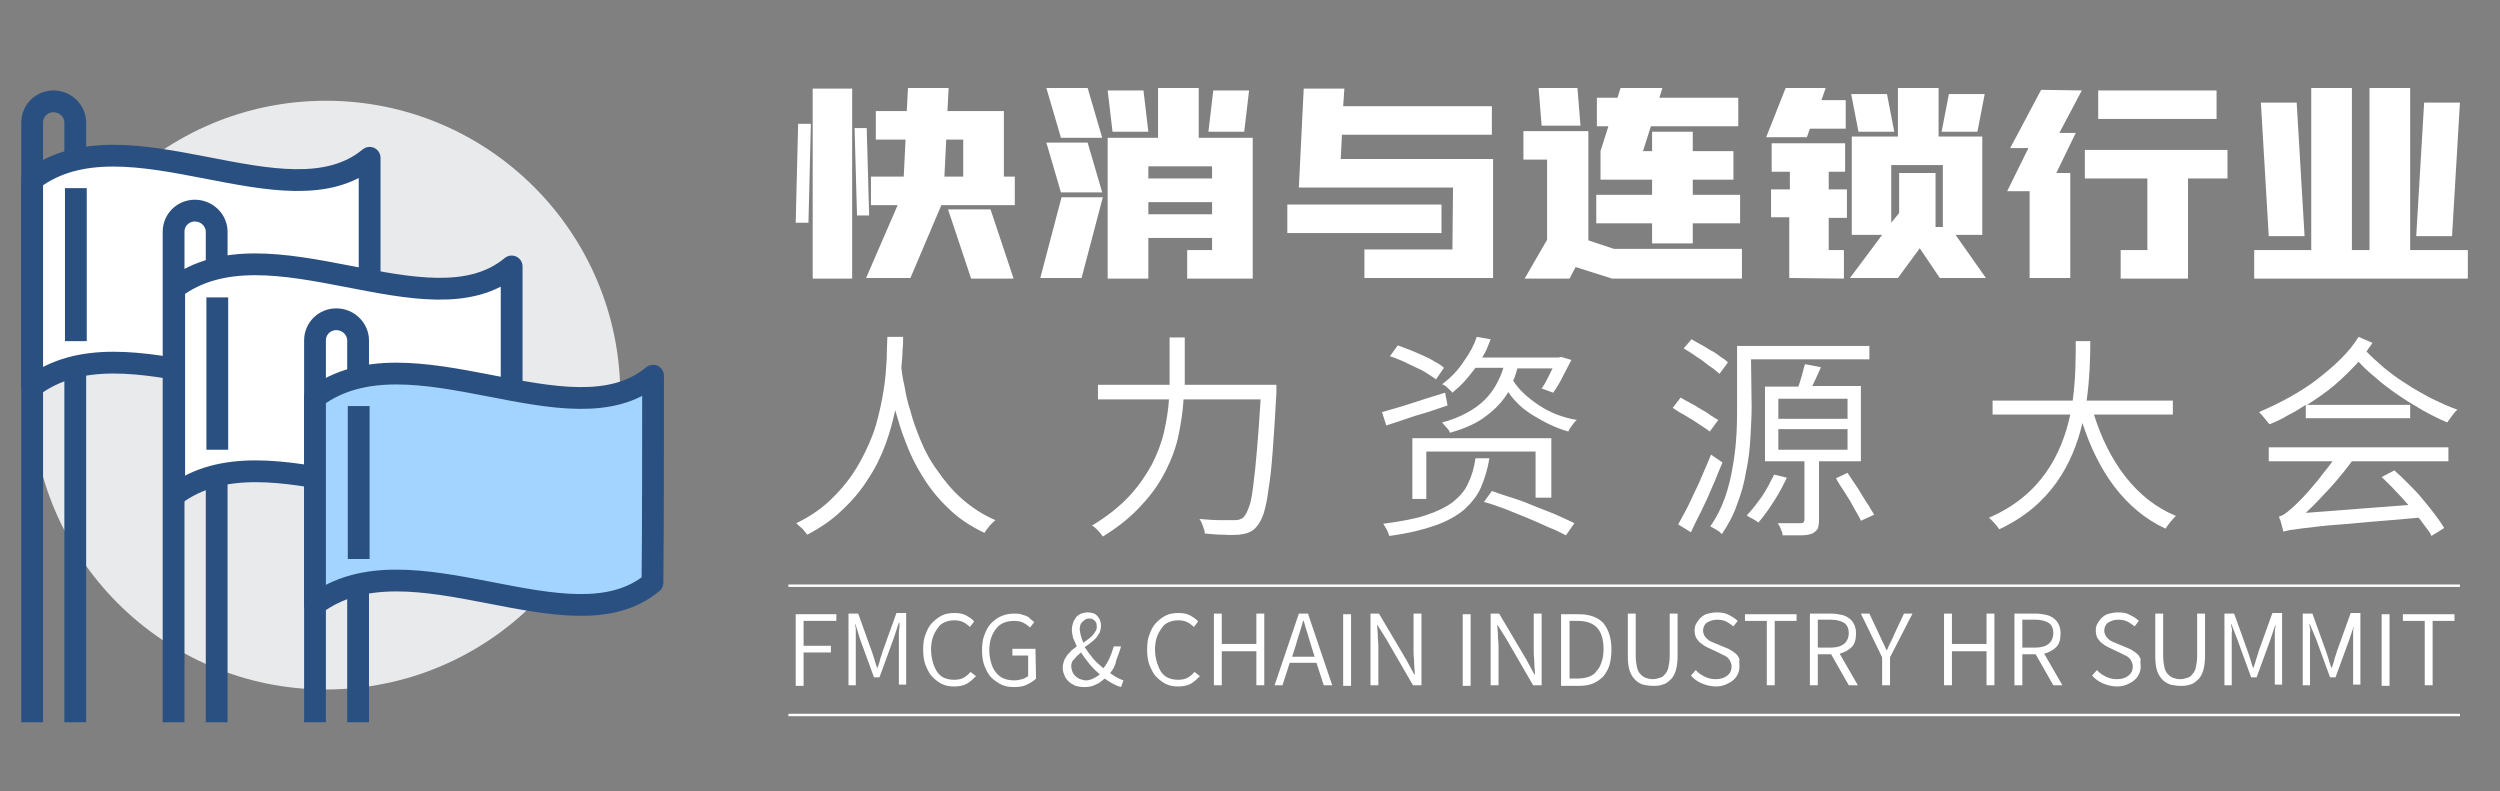 <?xml version="1.0" encoding="utf-8"?>
<!-- Generator: Adobe Illustrator 26.0.0, SVG Export Plug-In . SVG Version: 6.00 Build 0)  -->
<svg version="1.1" id="图层_1" xmlns="http://www.w3.org/2000/svg" xmlns:xlink="http://www.w3.org/1999/xlink" x="0px" y="0px"
	 viewBox="0 0 411.9 130.4" style="enable-background:new 0 0 411.9 130.4;" xml:space="preserve">
<rect x="0" y="0" width="411.9" height="130.4" fill="#808080" stroke="none"/>
<style type="text/css">
	.st0{fill:#FFFFFF;}
	.st1{fill:#E9EAEB;}
	.st2{fill:none;stroke:#2A5082;stroke-width:3.59;stroke-miterlimit:10;}
	.st3{fill:#FFFFFF;stroke:#2A5082;stroke-width:3.59;stroke-linejoin:round;stroke-miterlimit:10;}
	.st4{fill:#A3D4FF;stroke:#2A5082;stroke-width:3.59;stroke-linejoin:round;stroke-miterlimit:10;}
	.st5{fill:none;stroke:#2A5082;stroke-width:3.59;stroke-linejoin:round;stroke-miterlimit:10;}
</style>
<g>
	<g id="图层_1_00000036954523399039745890000012450106874199624615_">
	</g>
	<g id="图层_3">
	</g>
	<path class="st0" d="M133.2,36.7h-2.1l0.4-16.3h2.1L133.2,36.7z M133.9,14.6h6.5v31.3h-6.5V14.6z M142.8,21.1l0.4,14.4h-2
		l-0.4-14.4H142.8z M147.9,33.8h-4.4v-4.7h5.4l0.3-6.1h-4.9v-4.7h5.1l0.2-3.8h6.7l-0.2,3.8h9.3v10.8h1.8v4.7h-12.1l-5.1,12h-7.3
		L147.9,33.8z M158.7,29.1v-6.1h-2.8l-0.3,6.1H158.7z M163.2,34.5l3.8,11.4H160l-3.8-11.4H163.2z"/>
	<path class="st0" d="M174.9,32.5h6.8l-3.5,13.3h-6.8L174.9,32.5z M179.2,14.5l2.4,8.2h-6.8l-2.4-8.2L179.2,14.5z M179.2,23.5
		l2.4,8.2h-6.8l-2.4-8.2L179.2,23.5z M188.4,14.9l0.8,6.8h-5.9l-0.8-6.8H188.4z M206.4,45.9h-10.8v-4.7h4.1v-2h-10.5v6.7h-6.7V22.7
		h8.3v-8.2h6.7v8.2h8.9L206.4,45.9L206.4,45.9z M199.7,29.4v-2h-10.5v2H199.7z M199.7,35.3v-2h-10.5v2H199.7z M199.9,14.9h5.9
		l-0.8,6.8h-5.9L199.9,14.9z"/>
	<path class="st0" d="M212.1,33.7h25.4v4.7h-25.4V33.7z M239.4,30.9H214l0.8-16.3h6.7l-0.2,2.9h24.5v4.7h-24.7l-0.2,4H246v19.6
		h-21.2v-4.7h14.5L239.4,30.9L239.4,30.9z"/>
	<path class="st0" d="M251.1,21.6h10.6v18l4.2,1.4H287v4.9h-21.4l-6-1.9l-1,1.9h-7.4l3.7-6.4V26.3h-3.9V21.6z M259.9,14.5l0.5,6.2
		H254l-0.5-6.2H259.9z M273.4,16.1h13v4.7H272l-1.3,4.1h1.5v-3.2h6.7v3.2h6.7v4.7h-6.7v2.5h7.8v4.7h-7.8v3.3h-6.7v-3.3h-9.2v-4.7
		h9.2v-2.5h-8.5v-4.7l1.3-4.1h-1.9v-4.7h3.4l0.5-1.6h6.9L273.4,16.1z"/>
	<path class="st0" d="M294.2,14.5h6.6l-0.7,2h4v4.7h-5.9l-0.5,1.4H291L294.2,14.5z M291.9,31.2h3v-2.9h-3v-4.7H304v4.7h-2.7v2.9h3
		v4.7h-3v5.3l2.5,0v4.7l-9-0.1v-10h-3V31.2z M326.6,38.7h-4.4l5,7.1h-7.6l-3.3-4.9l-3.6,4.9h-7.9l5.3-7.1h-5V22.5h7.6v-8h6.7v8h7.2
		V38.7z M310.9,15.5l1.2,6.2h-5.9l-1.2-6.2H310.9z M312.9,35.1v-6.6h6v8.9h1.2V27.2h-8.5v9.5L312.9,35.1z M321.1,15.5h5.9l-1.2,6.2
		h-5.9L321.1,15.5z"/>
	<path class="st0" d="M339.3,21.9l2.7,0l-3.2,6.6h2.3v17.3h-6.7V31.5l-3.7,0l3.5-7.1l-3,0l5.1-9.6l6.7,0.1L339.3,21.9z M343.5,24.7
		H367v4.7h-6.5v16.5h-11.1v-4.7h4.4V29.4h-10.3V24.7z M345.7,14.9h19.5v4.7h-19.5V14.9z"/>
	<path class="st0" d="M387.4,41.2h3V14.5h6.7v26.7h9.5v4.7h-35.2v-4.7h9.4V14.5h6.7V41.2z M378.4,16.9l1.3,22h-5.9l-1.3-22
		L378.4,16.9z M399.4,16.9h5.9l-1.3,22h-5.9L399.4,16.9z"/>
	<path class="st0" d="M147.5,67.6c-0.4,1.8-0.9,3.7-1.6,5.6c-0.7,1.9-1.6,3.8-2.8,5.6c-1.1,1.8-2.5,3.5-4.2,5.1
		c-1.6,1.6-3.6,3-5.9,4.2c-0.2-0.3-0.5-0.6-0.8-1c-0.4-0.3-0.7-0.6-1-0.9c2.5-1.2,4.6-2.7,6.3-4.5c1.7-1.7,3.1-3.6,4.2-5.6
		c1.1-2,2-4,2.6-6c0.6-2.1,1-4,1.3-5.9c0.3-1.9,0.4-3.5,0.5-5.1c0-1.5,0.1-2.7,0.1-3.6h2.6c0,0.6,0,1.4-0.1,2.2
		c0,0.9-0.1,1.9-0.2,2.9c0.1,0.7,0.2,1.7,0.5,2.9c0.2,1.2,0.5,2.7,1,4.2c0.4,1.6,1,3.2,1.7,4.9c0.7,1.7,1.6,3.4,2.8,5
		c1.1,1.6,2.4,3.2,4,4.6c1.6,1.4,3.4,2.6,5.5,3.5c-0.3,0.3-0.7,0.6-1,1c-0.3,0.4-0.6,0.7-0.8,1.1c-2.3-1.1-4.3-2.4-6-4.1
		c-1.7-1.6-3.1-3.4-4.2-5.2c-1.2-1.9-2.1-3.8-2.8-5.7C148.5,71.1,148,69.3,147.5,67.6z"/>
	<path class="st0" d="M195,65.8c-0.1,1.9-0.4,3.8-0.8,5.8c-0.4,2-1.1,3.9-2.1,5.9c-1,2-2.3,3.9-4,5.7c-1.7,1.9-3.8,3.6-6.4,5.2
		c-0.2-0.3-0.5-0.7-0.8-1c-0.4-0.4-0.7-0.7-1-0.8c2.5-1.5,4.5-3.1,6.1-4.8c1.6-1.7,2.8-3.5,3.8-5.3c0.9-1.8,1.6-3.6,2-5.4
		c0.4-1.8,0.7-3.6,0.8-5.3h-11.7v-2.4h11.8c0-0.3,0-0.6,0-0.9s0-0.6,0-0.9v-6h2.5v6c0,0.3,0,0.6,0,0.9c0,0.3,0,0.6,0,0.9h15.1
		c0,0.2,0,0.4,0,0.5c0,0.1,0,0.2,0,0.4s0,0.3,0,0.4c-0.2,3.7-0.4,6.9-0.6,9.5s-0.4,4.7-0.7,6.4c-0.2,1.7-0.5,3-0.8,4
		c-0.3,0.9-0.7,1.6-1.1,2.1c-0.4,0.5-0.8,0.8-1.3,1c-0.4,0.2-1,0.3-1.7,0.4c-0.6,0-1.4,0.1-2.4,0c-1,0-2.1-0.1-3.2-0.2
		c0-0.3-0.1-0.7-0.3-1.2s-0.3-0.9-0.6-1.2c1.2,0.1,2.4,0.2,3.4,0.2c1,0,1.8,0,2.2,0c0.4,0,0.7,0,1-0.1s0.5-0.2,0.7-0.4
		c0.3-0.3,0.6-0.9,0.9-1.7c0.3-0.8,0.5-2,0.7-3.6c0.2-1.5,0.4-3.5,0.6-5.8c0.2-2.3,0.4-5.1,0.6-8.3L195,65.8L195,65.8z"/>
	<path class="st0" d="M238.5,66.8c-1.7,0.6-3.5,1.2-5.3,1.7c-1.7,0.6-3.3,1.1-4.8,1.6l-0.7-2.2c1.3-0.4,2.9-0.8,4.7-1.4
		c1.8-0.6,3.7-1.2,5.7-1.8L238.5,66.8z M245.4,75.5c-0.3,1.8-0.8,3.4-1.4,4.8c-0.6,1.4-1.6,2.6-2.8,3.7c-1.2,1-2.8,1.9-4.8,2.6
		c-2,0.7-4.5,1.3-7.5,1.7c-0.1-0.3-0.2-0.6-0.4-1s-0.4-0.7-0.6-1c2.9-0.4,5.2-0.8,7-1.4c1.8-0.6,3.3-1.3,4.5-2.2
		c1.1-0.9,2-1.9,2.5-3.1c0.6-1.2,1-2.6,1.2-4.1L245.4,75.5L245.4,75.5z M230.3,56.9c0.6,0.2,1.3,0.5,2.1,0.8s1.4,0.6,2.1,0.9
		c0.7,0.3,1.3,0.6,1.9,1c0.6,0.3,1.1,0.6,1.5,1l-1.3,1.9c-0.4-0.3-0.9-0.6-1.5-1c-0.6-0.4-1.2-0.7-1.9-1c-0.7-0.3-1.4-0.7-2.1-1
		c-0.7-0.3-1.4-0.6-2.1-0.8L230.3,56.9z M235,74.4v7.8h-2.3v-10h22.9V82H253v-7.6H235z M248.5,64.6c-0.9,1.5-2.1,2.8-3.6,3.9
		c-1.5,1.2-3.5,2.1-6,2.8c-0.1-0.3-0.3-0.6-0.6-0.9c-0.3-0.3-0.5-0.6-0.7-0.8c1.6-0.4,3-1,4.1-1.6s2.1-1.3,2.9-2.1
		c0.8-0.8,1.4-1.6,1.9-2.5c0.5-0.9,0.9-1.8,1.2-2.8h-4.6c-0.5,0.7-1.1,1.4-1.7,2.1c-0.6,0.7-1.3,1.3-2.1,2c-0.2-0.3-0.5-0.5-0.8-0.8
		c-0.3-0.3-0.6-0.5-0.9-0.6c1.5-1.1,2.7-2.4,3.6-3.8c1-1.4,1.7-2.7,2.1-4l2.3,0.4c-0.2,0.5-0.4,1-0.6,1.5c-0.2,0.5-0.5,1-0.8,1.5
		h12.6l0.4-0.1l1.7,0.5c-0.5,1-1,1.9-1.5,2.9c-0.5,1-1,1.8-1.5,2.5L254,64c0.3-0.4,0.6-0.9,0.9-1.5c0.3-0.6,0.6-1.2,0.9-1.8H250
		c-0.1,0.4-0.2,0.7-0.3,1c-0.1,0.3-0.2,0.7-0.4,1c1,1.6,2.5,2.9,4.3,4.1s3.9,2,6.2,2.4c-0.3,0.2-0.5,0.5-0.8,0.9
		c-0.3,0.4-0.5,0.7-0.6,1c-2.1-0.6-3.9-1.5-5.7-2.6C251,67.5,249.6,66.2,248.5,64.6z M245.8,80.9c1.1,0.4,2.3,0.8,3.6,1.2
		c1.3,0.4,2.5,0.9,3.7,1.4c1.2,0.5,2.4,0.9,3.5,1.4c1.1,0.5,2,0.9,2.8,1.3l-1.4,2c-0.8-0.4-1.7-0.9-2.8-1.3c-1.1-0.5-2.2-1-3.4-1.5
		c-1.2-0.5-2.5-1-3.7-1.5c-1.3-0.5-2.5-0.9-3.6-1.2L245.8,80.9z"/>
	<path class="st0" d="M276.9,65.5c0.5,0.3,1,0.6,1.6,0.9c0.6,0.3,1.1,0.6,1.7,1c0.6,0.3,1.1,0.6,1.6,1c0.5,0.3,0.9,0.6,1.3,0.8
		l-1.4,1.9c-0.4-0.3-0.8-0.6-1.3-0.9c-0.5-0.3-1-0.7-1.5-1c-0.6-0.3-1.1-0.7-1.7-1c-0.6-0.3-1.1-0.7-1.6-1L276.9,65.5z M283.8,76.2
		c-0.4,0.9-0.8,1.9-1.2,2.9c-0.4,1-0.9,2-1.3,3c-0.5,1-0.9,2-1.4,2.9c-0.5,1-0.9,1.8-1.3,2.7l-2.1-1.3c0.4-0.7,0.8-1.5,1.3-2.4
		c0.5-0.9,0.9-1.9,1.4-2.9c0.5-1,1-2.1,1.4-3.1c0.5-1.1,0.9-2.1,1.3-3.1L283.8,76.2z M278.7,55.9c0.5,0.3,1,0.6,1.6,0.9
		c0.6,0.3,1.1,0.7,1.7,1s1.1,0.7,1.5,1c0.5,0.3,0.9,0.6,1.2,0.9l-1.4,1.9c-0.3-0.3-0.7-0.6-1.2-1c-0.5-0.3-1-0.7-1.5-1.1
		c-0.5-0.4-1.1-0.7-1.6-1.1c-0.6-0.4-1.1-0.7-1.6-1L278.7,55.9z M288.6,67c0,1.6-0.1,3.2-0.2,5.1c-0.1,1.8-0.3,3.7-0.7,5.5
		c-0.3,1.9-0.8,3.7-1.5,5.5c-0.6,1.8-1.5,3.4-2.5,4.9c-0.2-0.2-0.5-0.5-0.9-0.7c-0.4-0.3-0.8-0.4-1-0.6c1-1.4,1.8-3,2.4-4.7
		c0.6-1.7,1-3.4,1.3-5.2c0.3-1.7,0.5-3.5,0.6-5.2s0.1-3.3,0.1-4.7v-9.9h21.8v2.2h-19.5L288.6,67L288.6,67z M294.4,78.7
		c-0.6,1.3-1.3,2.6-2.2,4s-1.7,2.5-2.5,3.4c-0.2-0.2-0.5-0.4-0.9-0.6c-0.4-0.2-0.8-0.4-1-0.6c0.9-0.9,1.7-2,2.5-3.1
		c0.8-1.2,1.4-2.4,2-3.6L294.4,78.7z M298.6,87.9c-0.5,0.2-1.1,0.3-1.9,0.3c-0.8,0-1.8,0-3,0c0-0.3-0.1-0.7-0.3-1
		c-0.1-0.4-0.3-0.7-0.5-1c0.9,0,1.7,0,2.4,0c0.7,0,1.2,0,1.4,0c0.4,0,0.6-0.2,0.6-0.6V76h-6.5V63.7h5.5c0.2-0.6,0.4-1.2,0.6-1.9
		c0.2-0.7,0.3-1.3,0.5-1.8l2.6,0.5c-0.2,0.6-0.5,1.1-0.7,1.6c-0.2,0.5-0.5,1-0.7,1.5h8V76h-6.9v9.7c0,0.6-0.1,1.1-0.2,1.4
		C299.3,87.4,299,87.7,298.6,87.9z M293,69h11.4v-3.3H293V69z M293,74.1h11.4v-3.4H293V74.1z M304.4,77.9c0.4,0.6,0.7,1.1,1.2,1.8
		c0.4,0.6,0.8,1.2,1.2,1.9c0.4,0.6,0.7,1.2,1.1,1.7c0.3,0.6,0.6,1,0.9,1.5l-2.2,1c-0.2-0.5-0.5-1-0.8-1.5c-0.3-0.6-0.7-1.2-1-1.8
		c-0.4-0.6-0.8-1.3-1.2-1.9c-0.4-0.6-0.8-1.2-1.1-1.8L304.4,77.9z"/>
	<path class="st0" d="M379.9,66.7c-0.9,0.6-1.9,1.2-2.9,1.7c-1,0.6-2,1.1-3.1,1.5c-0.2-0.3-0.5-0.6-0.8-1c-0.3-0.4-0.6-0.7-0.9-1
		c1.8-0.8,3.5-1.6,5.1-2.5c1.6-0.9,3.2-1.9,4.6-3c1.4-1.1,2.7-2.2,3.8-3.3c1.2-1.2,2.1-2.3,2.9-3.6l2.3,1c-0.2,0.2-0.3,0.5-0.5,0.7
		c-0.2,0.2-0.3,0.5-0.5,0.7c0.8,0.9,1.8,1.7,2.9,2.7c1.1,0.9,2.3,1.8,3.6,2.6c1.3,0.9,2.7,1.6,4.1,2.4c1.5,0.7,2.9,1.4,4.4,1.9
		c-0.3,0.2-0.6,0.6-0.9,1c-0.3,0.4-0.6,0.8-0.8,1.1c-1.4-0.6-2.8-1.3-4.2-2.1c-1.4-0.8-2.7-1.6-4-2.5c-1.3-0.9-2.5-1.8-3.5-2.7
		c-1.1-0.9-2.1-1.8-2.9-2.7c-1.2,1.3-2.5,2.6-3.9,3.8s-3,2.3-4.6,3.3h17v2.2h-17.2V66.7z M394.5,77.5c0.8,0.7,1.6,1.5,2.4,2.3
		c0.8,0.8,1.6,1.6,2.3,2.5c0.7,0.8,1.4,1.7,2,2.5s1.1,1.5,1.5,2.2l-2.1,1.3c-0.2-0.5-0.5-0.9-0.9-1.4c-0.4-0.5-0.7-1-1.2-1.6
		c-3.2,0.3-5.9,0.5-8.2,0.7c-2.3,0.2-4.2,0.4-5.8,0.5s-2.9,0.3-3.8,0.4c-1,0.1-1.8,0.2-2.4,0.3c-0.6,0.1-1,0.1-1.3,0.2
		c-0.3,0.1-0.6,0.1-0.8,0.2c0-0.1-0.1-0.3-0.1-0.5c-0.1-0.2-0.1-0.4-0.2-0.7c-0.1-0.2-0.1-0.5-0.2-0.7s-0.2-0.4-0.2-0.6
		c0.4-0.1,0.8-0.3,1.3-0.7c0.5-0.4,1.1-0.9,1.7-1.5c0.6-0.6,1.2-1.2,1.8-1.9c0.6-0.7,1.2-1.4,1.7-2c0.5-0.7,1-1.3,1.4-1.8
		c0.4-0.5,0.7-0.9,0.9-1.2h-10.5v-2.3h29.6v2.3h-15.9c-1.2,1.6-2.4,3.1-3.7,4.5s-2.6,2.8-3.9,4l16.9-1.3c-0.7-0.8-1.4-1.6-2.2-2.4
		c-0.7-0.8-1.5-1.5-2.2-2.2L394.5,77.5z"/>
	<g>
		<ellipse class="st1" cx="53.7" cy="65.1" rx="48.5" ry="48.5"/>
		<path class="st2" d="M5.3,119V20.2c0-2,1.6-3.5,3.5-3.5h0c2,0,3.6,1.6,3.6,3.5V119"/>
		<path class="st3" d="M60.9,26c-13.6,11.3-40.1-8.2-55.6,3.6c0,8.7,0,24.2,0,34.1c15.6-11.8,42.1,7.7,55.6-3.6
			C60.9,51.4,60.9,35.9,60.9,26z"/>
		<path class="st2" d="M28.6,119V38.2c0-2,1.6-3.5,3.5-3.5h0c2,0,3.6,1.6,3.6,3.5V119"/>
		<path class="st3" d="M84.3,43.9c-13.6,11.3-40.1-8.2-55.6,3.6c0,8.7,0,24.2,0,34.1c15.6-11.8,42.1,7.7,55.6-3.6
			C84.3,69.4,84.3,53.8,84.3,43.9z"/>
		<path class="st2" d="M51.9,119V56.1c0-2,1.6-3.5,3.5-3.5h0c2,0,3.6,1.6,3.6,3.5V119"/>
		<path class="st4" d="M107.6,61.9C94,73.2,67.5,53.7,51.9,65.5c0,8.7,0,24.2,0,34.1c15.6-11.8,42.1,7.7,55.6-3.6
			C107.6,87.3,107.6,71.8,107.6,61.9z"/>
		<line class="st5" x1="12.5" y1="31" x2="12.5" y2="56.2"/>
		<line class="st5" x1="35.8" y1="49" x2="35.8" y2="74.1"/>
		<line class="st5" x1="59.1" y1="66.9" x2="59.1" y2="92.1"/>
	</g>
	<rect x="129.9" y="96.3" class="st0" width="275.4" height="0.4"/>
	<rect x="129.9" y="117.6" class="st0" width="275.4" height="0.4"/>
	<g>
		<g>
			<path class="st0" d="M132.4,107.6v5.4h-1.3v-11.8h6.7v1.1h-5.4v4.1h4.5v1.1H132.4z"/>
			<path class="st0" d="M140.9,102.7c0,0.3,0,0.5,0.1,0.8c0,0.3,0,0.6,0,0.9c0,0.3,0,0.6,0,0.9c0,0.3,0,0.6,0,0.8v6.8h-1.2v-11.8
				h1.6l2.3,6.4c0,0.1,0.1,0.2,0.1,0.3c0,0.1,0.1,0.2,0.1,0.3l0.4,1.3c0,0.1,0.1,0.2,0.1,0.3c0,0.1,0.1,0.2,0.1,0.3h0.1
				c0.1-0.4,0.3-0.8,0.4-1.3s0.3-0.8,0.4-1.3l2.3-6.4h1.6v11.8h-1.2v-6.8c0-0.2,0-0.5,0-0.8c0-0.3,0-0.6,0-0.9c0-0.3,0-0.6,0.1-0.9
				c0-0.3,0-0.6,0-0.8h-0.1l-0.9,2.7l-2.3,6.3h-0.9l-2.3-6.3L140.9,102.7L140.9,102.7L140.9,102.7z"/>
			<path class="st0" d="M160.8,111.4c-0.5,0.5-1,1-1.6,1.3c-0.6,0.3-1.3,0.4-2,0.4c-0.7,0-1.4-0.1-2-0.4c-0.6-0.3-1.1-0.7-1.6-1.2
				c-0.5-0.5-0.8-1.2-1.1-1.9c-0.3-0.8-0.4-1.6-0.4-2.6c0-0.9,0.1-1.8,0.4-2.5c0.3-0.8,0.6-1.4,1.1-1.9c0.5-0.5,1-0.9,1.6-1.2
				c0.6-0.3,1.3-0.4,2.1-0.4c0.7,0,1.3,0.1,1.9,0.4c0.5,0.3,1,0.6,1.3,1l-0.7,0.9c-0.3-0.3-0.7-0.6-1.1-0.8
				c-0.4-0.2-0.9-0.3-1.4-0.3c-0.6,0-1.1,0.1-1.6,0.3c-0.5,0.2-0.9,0.5-1.2,1c-0.3,0.4-0.6,0.9-0.8,1.5c-0.2,0.6-0.3,1.3-0.3,2
				s0.1,1.4,0.3,2.1s0.4,1.1,0.7,1.6c0.3,0.4,0.7,0.8,1.2,1c0.5,0.2,1,0.3,1.6,0.3c0.6,0,1.1-0.1,1.5-0.3c0.4-0.2,0.9-0.6,1.2-1
				L160.8,111.4z"/>
			<path class="st0" d="M170.7,111.8c-0.4,0.4-0.9,0.7-1.5,1s-1.3,0.4-2.1,0.4c-0.8,0-1.5-0.1-2.1-0.4c-0.6-0.3-1.2-0.7-1.7-1.2
				c-0.5-0.5-0.8-1.2-1.1-1.9c-0.3-0.8-0.4-1.6-0.4-2.6c0-0.9,0.1-1.8,0.4-2.5c0.3-0.8,0.6-1.4,1.1-1.9c0.5-0.5,1-0.9,1.7-1.2
				c0.7-0.3,1.4-0.4,2.1-0.4c0.4,0,0.8,0,1.1,0.1c0.3,0.1,0.6,0.2,0.9,0.3c0.3,0.1,0.5,0.3,0.7,0.5c0.2,0.2,0.4,0.3,0.6,0.5
				l-0.7,0.9c-0.3-0.3-0.7-0.6-1.1-0.8c-0.4-0.2-0.9-0.3-1.5-0.3s-1.2,0.1-1.7,0.3c-0.5,0.2-0.9,0.5-1.3,1c-0.3,0.4-0.6,0.9-0.8,1.5
				c-0.2,0.6-0.3,1.3-0.3,2c0,0.8,0.1,1.4,0.3,2.1s0.4,1.1,0.8,1.6s0.8,0.8,1.3,1c0.5,0.2,1.1,0.3,1.7,0.3c0.5,0,0.9-0.1,1.3-0.2
				c0.4-0.1,0.7-0.3,1-0.5V108h-2.6v-1.1h3.8L170.7,111.8L170.7,111.8z"/>
			<path class="st0" d="M182.9,110.9c0.8,0.6,1.6,1,2.2,1.2l-0.4,1.1c-0.8-0.2-1.7-0.7-2.7-1.4c-0.5,0.4-0.9,0.8-1.5,1
				c-0.5,0.3-1.2,0.4-1.9,0.4c-0.5,0-1-0.1-1.4-0.2c-0.4-0.2-0.8-0.4-1.1-0.7c-0.3-0.3-0.6-0.6-0.7-1c-0.2-0.4-0.3-0.8-0.3-1.3
				c0-0.4,0.1-0.8,0.2-1.1c0.1-0.3,0.3-0.6,0.5-0.9c0.2-0.3,0.5-0.5,0.7-0.8c0.3-0.2,0.6-0.5,0.9-0.7c-0.2-0.5-0.4-1-0.6-1.4
				c-0.1-0.5-0.2-0.9-0.2-1.4c0-0.4,0.1-0.7,0.2-1.1c0.1-0.3,0.3-0.6,0.5-0.9s0.5-0.4,0.8-0.6c0.3-0.1,0.7-0.2,1.1-0.2
				c0.7,0,1.3,0.2,1.6,0.6c0.4,0.4,0.6,1,0.6,1.6c0,0.4-0.1,0.7-0.2,1.1c-0.2,0.3-0.4,0.6-0.6,0.9c-0.3,0.3-0.5,0.5-0.9,0.8
				c-0.3,0.2-0.6,0.5-1,0.7c0.4,0.6,0.9,1.3,1.4,1.9c0.5,0.6,1.1,1.1,1.7,1.6c0.8-1,1.3-2.2,1.7-3.6h1.2c-0.2,0.8-0.5,1.5-0.8,2.3
				C183.8,109.6,183.4,110.3,182.9,110.9z M176.5,109.8c0,0.3,0.1,0.6,0.2,0.9c0.1,0.3,0.3,0.5,0.5,0.7c0.2,0.2,0.5,0.4,0.8,0.5
				c0.3,0.1,0.6,0.2,0.9,0.2c0.4,0,0.8-0.1,1.2-0.3c0.4-0.2,0.8-0.4,1.1-0.7c-0.6-0.5-1.2-1.1-1.7-1.7c-0.5-0.6-1-1.3-1.4-1.9
				c-0.5,0.4-0.8,0.7-1.1,1.1C176.6,108.9,176.5,109.3,176.5,109.8z M177.9,103.7c0,0.3,0.1,0.7,0.2,1.1c0.1,0.4,0.2,0.7,0.4,1.1
				c0.3-0.2,0.5-0.4,0.8-0.6c0.3-0.2,0.5-0.4,0.7-0.6c0.2-0.2,0.3-0.4,0.5-0.7s0.2-0.5,0.2-0.8c0-0.4-0.1-0.7-0.3-0.9
				s-0.5-0.4-0.9-0.4c-0.5,0-0.8,0.2-1.1,0.5C178,102.7,177.9,103.2,177.9,103.7z"/>
			<path class="st0" d="M197.7,111.4c-0.5,0.5-1,1-1.6,1.3c-0.6,0.3-1.3,0.4-2,0.4c-0.7,0-1.4-0.1-2-0.4c-0.6-0.3-1.1-0.7-1.6-1.2
				c-0.5-0.5-0.8-1.2-1.1-1.9c-0.3-0.8-0.4-1.6-0.4-2.6c0-0.9,0.1-1.8,0.4-2.5c0.3-0.8,0.6-1.4,1.1-1.9c0.5-0.5,1-0.9,1.6-1.2
				c0.6-0.3,1.3-0.4,2.1-0.4c0.7,0,1.3,0.1,1.9,0.4c0.5,0.3,1,0.6,1.3,1l-0.7,0.9c-0.3-0.3-0.7-0.6-1.1-0.8
				c-0.4-0.2-0.9-0.3-1.4-0.3c-0.6,0-1.1,0.1-1.6,0.3c-0.5,0.2-0.9,0.5-1.2,1c-0.3,0.4-0.6,0.9-0.8,1.5c-0.2,0.6-0.3,1.3-0.3,2
				s0.1,1.4,0.3,2.1c0.2,0.6,0.4,1.1,0.7,1.6c0.3,0.4,0.7,0.8,1.2,1c0.5,0.2,1,0.3,1.6,0.3c0.6,0,1.1-0.1,1.5-0.3
				c0.4-0.2,0.9-0.6,1.2-1L197.7,111.4z"/>
			<path class="st0" d="M201.3,107.3v5.6H200v-11.8h1.3v5h5.7v-5h1.3v11.8H207v-5.6H201.3z"/>
			<path class="st0" d="M212.5,109.2l-1.2,3.7H210l4-11.8h1.5l4,11.8h-1.4l-1.2-3.7H212.5z M212.9,108.2h3.7l-0.6-1.9
				c-0.2-0.7-0.4-1.3-0.6-2c-0.2-0.6-0.4-1.3-0.6-2h-0.1c-0.2,0.7-0.4,1.4-0.6,2c-0.2,0.6-0.4,1.3-0.6,2L212.9,108.2z"/>
			<path class="st0" d="M222.6,101.2v11.8h-1.3v-11.8H222.6z"/>
			<path class="st0" d="M226.9,102.9c0,0.6,0.1,1.2,0.1,1.8c0,0.6,0.1,1.2,0.1,1.8v6.4h-1.3v-11.8h1.4l4.5,7.6l1.3,2.4h0.1
				c0-0.6-0.1-1.2-0.1-1.8c0-0.6-0.1-1.2-0.1-1.8v-6.4h1.3v11.8h-1.4l-4.4-7.6L226.9,102.9L226.9,102.9L226.9,102.9z"/>
			<path class="st0" d="M242.3,101.2v11.8H241v-11.8H242.3z"/>
			<path class="st0" d="M246.7,102.9c0,0.6,0.1,1.2,0.1,1.8c0,0.6,0.1,1.2,0.1,1.8v6.4h-1.3v-11.8h1.4l4.5,7.6l1.3,2.4h0.1
				c0-0.6-0.1-1.2-0.1-1.8c0-0.6-0.1-1.2-0.1-1.8v-6.4h1.3v11.8h-1.4l-4.4-7.6L246.7,102.9L246.7,102.9L246.7,102.9z"/>
			<path class="st0" d="M265.5,107c0,0.9-0.1,1.7-0.3,2.5c-0.2,0.7-0.6,1.4-1,1.9c-0.5,0.5-1,0.9-1.7,1.2c-0.7,0.3-1.5,0.4-2.4,0.4
				h-2.9v-11.8h2.9c1.8,0,3.2,0.5,4.1,1.5C265,103.7,265.5,105.1,265.5,107z M258.5,111.8h1.4c0.7,0,1.3-0.1,1.9-0.3
				c0.5-0.2,1-0.5,1.3-1c0.4-0.4,0.6-0.9,0.8-1.5c0.2-0.6,0.3-1.3,0.3-2c0-1.5-0.3-2.7-1-3.5c-0.7-0.8-1.8-1.2-3.2-1.2h-1.4V111.8z"
				/>
			<path class="st0" d="M276.4,108.1c0,0.9-0.1,1.7-0.3,2.4c-0.2,0.6-0.5,1.2-0.9,1.5c-0.4,0.4-0.8,0.7-1.3,0.8
				c-0.5,0.2-1,0.2-1.6,0.2c-0.6,0-1.1-0.1-1.6-0.2c-0.5-0.2-0.9-0.4-1.3-0.8s-0.7-0.9-0.9-1.5c-0.2-0.6-0.3-1.4-0.3-2.4v-7h1.3v7
				c0,0.7,0.1,1.3,0.2,1.8c0.1,0.5,0.3,0.9,0.6,1.2s0.6,0.5,0.9,0.6c0.3,0.1,0.7,0.2,1.1,0.2c0.4,0,0.8-0.1,1.1-0.2
				c0.4-0.1,0.7-0.3,0.9-0.6c0.3-0.3,0.5-0.7,0.6-1.2c0.1-0.5,0.2-1.1,0.2-1.8v-7h1.3L276.4,108.1L276.4,108.1z"/>
			<path class="st0" d="M286.6,109.8c0,0.5-0.1,0.9-0.3,1.3c-0.2,0.4-0.4,0.7-0.8,1c-0.3,0.3-0.8,0.5-1.2,0.7
				c-0.5,0.2-1,0.3-1.6,0.3c-0.8,0-1.6-0.2-2.3-0.5s-1.3-0.7-1.8-1.3l0.8-0.9c0.4,0.5,0.9,0.8,1.5,1.1c0.6,0.3,1.2,0.4,1.8,0.4
				c0.8,0,1.4-0.2,1.9-0.6c0.5-0.4,0.7-0.9,0.7-1.5c0-0.3-0.1-0.6-0.2-0.8c-0.1-0.2-0.2-0.4-0.4-0.6s-0.4-0.3-0.6-0.4
				c-0.2-0.1-0.5-0.2-0.8-0.4l-1.7-0.8c-0.3-0.1-0.5-0.3-0.8-0.4c-0.3-0.2-0.5-0.4-0.8-0.6c-0.2-0.2-0.4-0.5-0.6-0.8
				c-0.1-0.3-0.2-0.7-0.2-1.1c0-0.5,0.1-0.9,0.3-1.2s0.4-0.7,0.8-1c0.3-0.3,0.7-0.5,1.1-0.6c0.4-0.1,0.9-0.2,1.5-0.2
				c0.7,0,1.4,0.1,1.9,0.4c0.6,0.3,1.1,0.6,1.5,1l-0.7,0.9c-0.4-0.3-0.8-0.6-1.2-0.8c-0.4-0.2-0.9-0.3-1.5-0.3
				c-0.7,0-1.2,0.2-1.7,0.5c-0.4,0.3-0.6,0.8-0.6,1.3c0,0.3,0.1,0.6,0.2,0.8c0.1,0.2,0.3,0.4,0.5,0.6s0.4,0.3,0.6,0.4
				s0.5,0.2,0.7,0.3l1.7,0.7c0.3,0.1,0.7,0.3,1,0.5c0.3,0.2,0.6,0.4,0.8,0.6c0.2,0.2,0.4,0.5,0.5,0.9
				C286.5,109,286.6,109.4,286.6,109.8z"/>
			<path class="st0" d="M292.4,102.3v10.6h-1.3v-10.6h-3.6v-1.1h8.5v1.1H292.4z"/>
			<path class="st0" d="M299.5,107.8v5.1h-1.3v-11.8h3.6c0.6,0,1.1,0.1,1.6,0.2s0.9,0.3,1.3,0.6c0.4,0.3,0.6,0.6,0.8,1
				c0.2,0.4,0.3,0.9,0.3,1.5c0,0.9-0.2,1.7-0.7,2.2c-0.5,0.5-1.2,0.9-2,1.1l3,5.2h-1.5l-2.9-5.1L299.5,107.8L299.5,107.8z
				 M299.5,106.7h2.1c1,0,1.7-0.2,2.2-0.6c0.5-0.4,0.8-1,0.8-1.8c0-0.8-0.3-1.4-0.8-1.7s-1.2-0.5-2.2-0.5h-2.1V106.7z"/>
			<path class="st0" d="M311.4,108.3v4.6h-1.3v-4.6l-3.5-7.2h1.4l1.6,3.4c0.2,0.4,0.4,0.9,0.6,1.3s0.4,0.8,0.6,1.3h0.1
				c0.2-0.5,0.4-0.9,0.6-1.3c0.2-0.4,0.4-0.8,0.6-1.3l1.6-3.4h1.4L311.4,108.3z"/>
			<path class="st0" d="M321.6,107.3v5.6h-1.3v-11.8h1.3v5h5.7v-5h1.3v11.8h-1.3v-5.6H321.6z"/>
			<path class="st0" d="M333.2,107.8v5.1h-1.3v-11.8h3.6c0.6,0,1.1,0.1,1.6,0.2c0.5,0.1,0.9,0.3,1.3,0.6c0.4,0.3,0.6,0.6,0.8,1
				c0.2,0.4,0.3,0.9,0.3,1.5c0,0.9-0.2,1.7-0.7,2.2c-0.5,0.5-1.2,0.9-2,1.1l3,5.2h-1.5l-2.9-5.1L333.2,107.8L333.2,107.8z
				 M333.2,106.7h2.1c1,0,1.7-0.2,2.2-0.6c0.5-0.4,0.8-1,0.8-1.8c0-0.8-0.3-1.4-0.8-1.7s-1.2-0.5-2.2-0.5h-2.1V106.7z"/>
			<path class="st0" d="M352.7,109.8c0,0.5-0.1,0.9-0.3,1.3c-0.2,0.4-0.4,0.7-0.8,1c-0.3,0.3-0.8,0.5-1.2,0.7
				c-0.5,0.2-1,0.3-1.6,0.3c-0.8,0-1.6-0.2-2.3-0.5s-1.3-0.7-1.8-1.3l0.8-0.9c0.4,0.5,0.9,0.8,1.5,1.1c0.6,0.3,1.2,0.4,1.8,0.4
				c0.8,0,1.4-0.2,1.9-0.6c0.5-0.4,0.7-0.9,0.7-1.5c0-0.3-0.1-0.6-0.2-0.8c-0.1-0.2-0.2-0.4-0.4-0.6c-0.2-0.2-0.4-0.3-0.6-0.4
				c-0.2-0.1-0.5-0.2-0.8-0.4l-1.7-0.8c-0.3-0.1-0.5-0.3-0.8-0.4c-0.3-0.2-0.5-0.4-0.8-0.6c-0.2-0.2-0.4-0.5-0.6-0.8
				c-0.1-0.3-0.2-0.7-0.2-1.1c0-0.5,0.1-0.9,0.3-1.2s0.4-0.7,0.8-1c0.3-0.3,0.7-0.5,1.1-0.6c0.4-0.1,0.9-0.2,1.5-0.2
				c0.7,0,1.4,0.1,1.9,0.4c0.6,0.3,1.1,0.6,1.5,1l-0.7,0.9c-0.4-0.3-0.8-0.6-1.2-0.8c-0.4-0.2-0.9-0.3-1.5-0.3
				c-0.7,0-1.2,0.2-1.7,0.5c-0.4,0.3-0.6,0.8-0.6,1.3c0,0.3,0.1,0.6,0.2,0.8c0.1,0.2,0.3,0.4,0.5,0.6s0.4,0.3,0.6,0.4
				s0.5,0.2,0.7,0.3l1.7,0.7c0.3,0.1,0.7,0.3,1,0.5c0.3,0.2,0.6,0.4,0.8,0.6c0.2,0.2,0.4,0.5,0.5,0.9
				C352.6,109,352.7,109.4,352.7,109.8z"/>
			<path class="st0" d="M363.3,108.1c0,0.9-0.1,1.7-0.3,2.4c-0.2,0.6-0.5,1.2-0.9,1.5c-0.4,0.4-0.8,0.7-1.3,0.8
				c-0.5,0.2-1,0.2-1.6,0.2c-0.6,0-1.1-0.1-1.6-0.2c-0.5-0.2-0.9-0.4-1.3-0.8s-0.7-0.9-0.9-1.5s-0.3-1.4-0.3-2.4v-7h1.3v7
				c0,0.7,0.1,1.3,0.2,1.8c0.1,0.5,0.3,0.9,0.6,1.2s0.6,0.5,0.9,0.6c0.3,0.1,0.7,0.2,1.1,0.2c0.4,0,0.8-0.1,1.1-0.2
				c0.4-0.1,0.7-0.3,0.9-0.6c0.3-0.3,0.5-0.7,0.6-1.2c0.1-0.5,0.2-1.1,0.2-1.8v-7h1.3L363.3,108.1L363.3,108.1z"/>
			<path class="st0" d="M367.6,102.7c0,0.3,0,0.5,0.1,0.8s0,0.6,0,0.9c0,0.3,0,0.6,0,0.9c0,0.3,0,0.6,0,0.8v6.8h-1.2v-11.8h1.6
				l2.3,6.4c0,0.1,0.1,0.2,0.1,0.3c0,0.1,0.1,0.2,0.1,0.3l0.4,1.3c0,0.1,0.1,0.2,0.1,0.3c0,0.1,0.1,0.2,0.1,0.3h0.1
				c0.1-0.4,0.3-0.8,0.4-1.3c0.1-0.4,0.3-0.8,0.4-1.3l2.3-6.4h1.6v11.8h-1.2v-6.8c0-0.2,0-0.5,0-0.8c0-0.3,0-0.6,0-0.9
				c0-0.3,0-0.6,0.1-0.9c0-0.3,0-0.6,0-0.8H375l-0.9,2.7l-2.3,6.3h-0.9l-2.3-6.3L367.6,102.7L367.6,102.7L367.6,102.7z"/>
			<path class="st0" d="M380.5,102.7c0,0.3,0,0.5,0.1,0.8s0,0.6,0,0.9c0,0.3,0,0.6,0,0.9c0,0.3,0,0.6,0,0.8v6.8h-1.2v-11.8h1.6
				l2.3,6.4c0,0.1,0.1,0.2,0.1,0.3c0,0.1,0.1,0.2,0.1,0.3l0.4,1.3c0,0.1,0.1,0.2,0.1,0.3c0,0.1,0.1,0.2,0.1,0.3h0.1
				c0.1-0.4,0.3-0.8,0.4-1.3s0.3-0.8,0.4-1.3l2.3-6.4h1.6v11.8h-1.2v-6.8c0-0.2,0-0.5,0-0.8c0-0.3,0-0.6,0-0.9c0-0.3,0-0.6,0.1-0.9
				c0-0.3,0-0.6,0-0.8H388l-0.9,2.7l-2.3,6.3h-0.9l-2.3-6.3L380.5,102.7L380.5,102.7L380.5,102.7z"/>
			<path class="st0" d="M393.7,101.2v11.8h-1.3v-11.8H393.7z"/>
			<path class="st0" d="M400.8,102.3v10.6h-1.3v-10.6h-3.6v-1.1h8.5v1.1H400.8z"/>
		</g>
	</g>
	<g>
		<path class="st0" d="M345,68.3c2.4,7.7,6.9,14,13.5,16.7c-0.5,0.5-1.3,1.4-1.7,2.1c-6.7-3.1-11.1-9.4-13.7-17.4
			c-1.6,6.8-5.3,13.6-13.7,17.5c-0.4-0.6-1.1-1.4-1.7-1.9c8.6-3.7,12-10.5,13.4-17h-12.8V66h13.2c0.5-3.7,0.5-7.1,0.5-9.8h2.4
			c0,2.7-0.1,6.1-0.6,9.8H358v2.3H345z"/>
	</g>
</g>
</svg>

